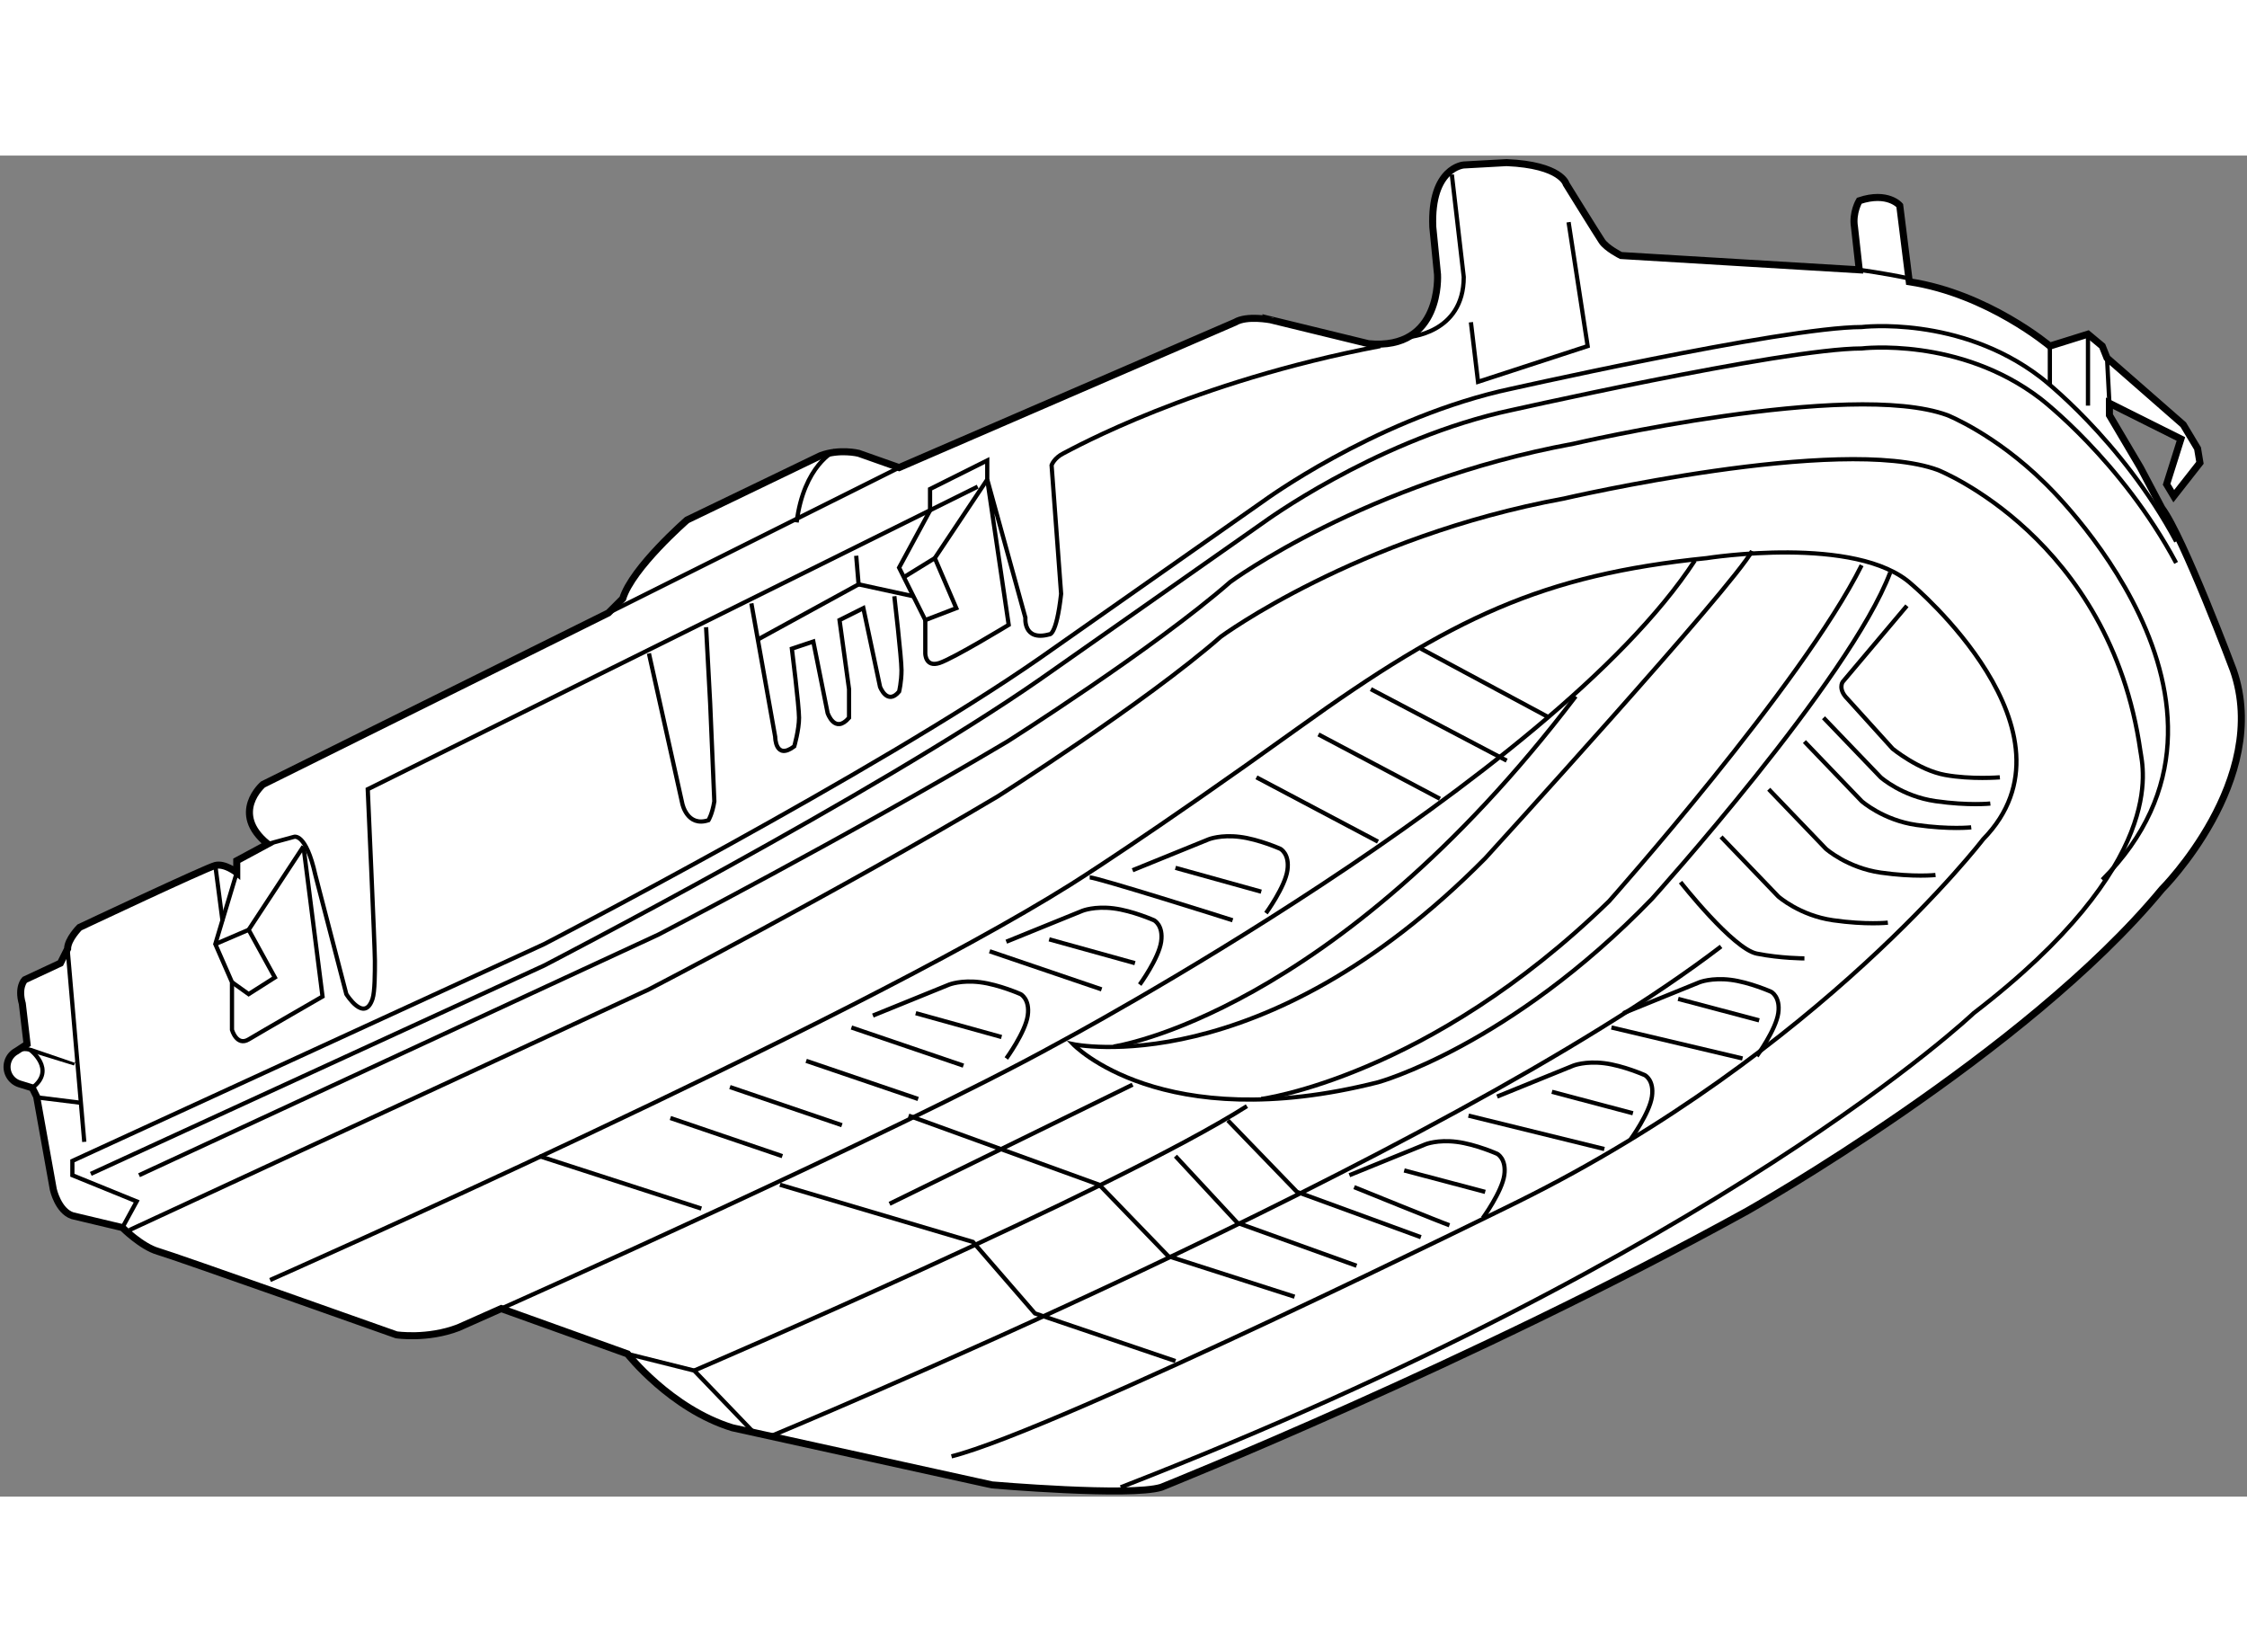<?xml version="1.0" encoding="utf-8"?>
<!-- Generator: Adobe Illustrator 15.1.0, SVG Export Plug-In . SVG Version: 6.00 Build 0)  -->
<!DOCTYPE svg PUBLIC "-//W3C//DTD SVG 1.1//EN" "http://www.w3.org/Graphics/SVG/1.1/DTD/svg11.dtd">
<svg version="1.1" xmlns="http://www.w3.org/2000/svg" xmlns:xlink="http://www.w3.org/1999/xlink" x="0px" y="0px" width="244.8px"
	 height="180px" viewBox="40.23 7.015 159.562 95.23" enable-background="new 0 0 244.8 180" xml:space="preserve">
	
<rect x="40.23" y="7.015" width="159.562" height="95.23" fill="#808080" stroke="none"/>
	
<g><path fill="#FFFFFF" stroke="#000000" stroke-width="0.5" d="M127.932,18.851l-23.855,10.321l-2.877-1.016
			c0,0-1.354-0.339-2.707,0.169l-9.475,4.568c0,0-3.891,3.383-4.567,5.583l-1.016,1.015L58.902,51.673c0,0-2.368,2.03,0.339,4.229
			l-2.199,1.185v0.846c0,0-0.846-0.676-1.522-0.508c-0.678,0.169-9.644,4.399-9.644,4.399s-0.847,0.847-0.847,1.523l-0.508,1.014
			l-2.537,1.185c0,0-0.508,0.508-0.17,1.691l0.339,2.877l-0.749,0.494c-0.286,0.151-0.516,0.414-0.618,0.749l0,0
			c-0.205,0.669,0.171,1.38,0.841,1.584l0.895,0.275l0.309,0.619l1.185,6.599c0,0,0.338,1.523,1.354,1.861l3.552,0.846
			c0,0,1.354,1.354,2.538,1.692c1.185,0.338,16.919,5.922,16.919,5.922s2.199,0.336,4.399-0.509l3.045-1.354l8.966,3.217
			c0,0,3.047,3.891,7.445,5.246l18.441,4.058c0,0,9.813,0.846,12.013,0.17c0,0,21.994-8.798,41.619-19.625
			c0,0,19.796-11.167,29.438-22.84c0,0,7.783-7.783,5.075-15.566c0,0-3.553-9.475-5.075-11.504l-1.521-2.876l-2.201-3.723v-0.846
			l5.075,2.537l-1.013,3.215l0.507,0.846l1.858-2.368l-0.168-1.016l-1.015-1.692l-5.415-4.736l-0.337-0.846l-1.015-0.847
			l-2.707,0.847c0,0-4.399-3.723-9.983-4.568l-0.677-5.414c0,0-0.846-1.015-2.875-0.338c0,0-0.507,0.846-0.339,1.861l0.339,3.045
			l-16.92-1.016c0,0-1.015-0.507-1.353-1.015c-0.339-0.508-2.538-4.061-2.538-4.061s-0.338-1.354-4.227-1.522l-3.049,0.168
			c0,0-2.367,0.171-2.197,4.4l0.336,3.383c0,0,0.339,5.414-4.905,4.907l-6.937-1.692C130.469,18.682,128.775,18.343,127.932,18.851z
			"></path><path fill="none" stroke="#000000" stroke-width="0.3" d="M41.404,70.608c0.288-0.153,0.632-0.195,0.967-0.093
			c0,0.001,3.163,0.97,3.163,0.97"></path><line fill="none" stroke="#000000" stroke-width="0.3" x1="42.859" y1="73.893" x2="45.995" y2="74.28"></line><line fill="none" stroke="#000000" stroke-width="0.3" x1="83.435" y1="39.491" x2="104.076" y2="29.172"></line><path fill="none" stroke="#000000" stroke-width="0.3" d="M172.258,15.129c0,0,1.906,0.255,3.43,0.593"></path><line fill="none" stroke="#000000" stroke-width="0.3" x1="185.793" y1="20.543" x2="185.793" y2="23.25"></line><line fill="none" stroke="#000000" stroke-width="0.3" x1="188.5" y1="19.696" x2="188.5" y2="24.772"></line><line fill="none" stroke="#000000" stroke-width="0.3" x1="189.852" y1="21.389" x2="190.021" y2="24.604"></line><line fill="none" stroke="#000000" stroke-width="0.3" x1="45.029" y1="63.348" x2="46.214" y2="77.052"></line><path fill="none" stroke="#000000" stroke-width="0.3" d="M42.371,70.516c0,0,1.873,1.404,0.15,2.701"></path><path fill="none" stroke="#000000" stroke-width="0.3" d="M61.779,56.072l1.354,10.658c0,0-4.399,2.538-5.246,3.047
			c-0.846,0.507-1.184-0.678-1.184-0.678v-3.385l-1.184-2.706l0.507-1.692l-0.507-3.892"></path><path fill="none" stroke="#000000" stroke-width="0.3" d="M59.241,55.902l1.861-0.507c0,0,0.846-0.339,1.522,2.707l2.199,8.458
			c0,0,1.282,2.075,1.86,0.339c0.169-0.507,0.169-1.86,0.169-2.706s-0.508-12.182-0.508-12.182l43.313-21.487"></path><path fill="none" stroke="#000000" stroke-width="0.3" d="M86.311,42.368l2.369,10.659c0,0,0.338,1.691,1.861,1.184
			c0,0,0.271-0.436,0.414-1.338l-0.295-6.962l-0.289-5.404"></path><line fill="none" stroke="#000000" stroke-width="0.3" x1="57.042" y1="57.933" x2="56.026" y2="61.316"></line><polyline fill="none" stroke="#000000" stroke-width="0.3" points="56.703,65.715 57.887,66.561 59.749,65.378 57.887,61.993 
			61.779,56.072 		"></polyline><line fill="none" stroke="#000000" stroke-width="0.3" x1="55.52" y1="63.009" x2="57.887" y2="61.993"></line><path fill="none" stroke="#000000" stroke-width="0.3" d="M93.586,38.815l1.691,9.474c0,0,0,1.692,1.354,0.678
			c0,0,0.339-1.186,0.339-2.031s-0.508-4.906-0.508-4.906l1.522-0.507L99,46.598c0,0,0.507,1.522,1.522,0.338c0,0,0-1.016,0-2.03
			L99.846,40l1.692-0.847l1.184,5.583c0,0,0.508,1.354,1.354,0.339c0,0,0.17-0.677,0.17-1.523c0-0.846-0.508-5.244-0.508-5.244"></path><polyline fill="none" stroke="#000000" stroke-width="0.3" points="94.094,41.353 101.199,37.462 101.03,35.432 		"></polyline><line fill="none" stroke="#000000" stroke-width="0.3" x1="101.199" y1="37.462" x2="105.09" y2="38.308"></line><path fill="none" stroke="#000000" stroke-width="0.3" d="M99.507,27.986c0,0-2.199,1.016-2.707,5.076"></path><polygon fill="none" stroke="#000000" stroke-width="0.3" points="110.335,30.018 110.335,28.664 106.274,30.694 106.274,32.217 
			104.075,36.276 105.936,40 108.136,39.153 106.612,35.6 		"></polygon><line fill="none" stroke="#000000" stroke-width="0.3" x1="104.414" y1="36.954" x2="106.612" y2="35.6"></line><path fill="none" stroke="#000000" stroke-width="0.3" d="M105.936,40v2.368c0,0,0,1.016,1.016,0.676
			c1.016-0.338,4.907-2.706,4.907-2.706l-1.523-10.32l2.708,9.813c0,0-0.17,1.692,1.69,1.185c0,0,0.508,0.169,0.847-2.876
			l-0.677-9.137c0,0,0.169-0.508,0.846-0.846c0.677-0.339,9.136-5.075,22.503-7.613"></path><path fill="none" stroke="#000000" stroke-width="0.3" d="M140.168,19.909c0,0,4.004-0.213,4.004-4.272l-0.846-7.275"></path><polyline fill="none" stroke="#000000" stroke-width="0.3" points="144.681,18.851 145.187,23.081 152.971,20.543 151.617,11.745 
					"></polyline><path fill="none" stroke="#000000" stroke-width="0.3" d="M48.92,83.142l1.016-1.861l-4.567-1.859v-1.016l33.498-15.396
			c0,0,23.518-12.182,35.191-20.303l15.903-11.166c0,0,7.613-5.584,16.751-7.782c0,0,20.13-4.568,25.714-4.568
			c0,0,6.937-0.847,12.69,3.553c0,0,5.752,4.398,9.645,11.673"></path><path fill="none" stroke="#000000" stroke-width="0.3" d="M46.678,79.325l32.188-14.793c0,0,23.518-12.183,35.191-20.304
			l15.903-11.166c0,0,7.613-5.584,16.751-7.782c0,0,20.13-4.568,25.714-4.568c0,0,6.937-0.846,12.69,3.554
			c0,0,5.752,4.398,9.645,11.673"></path><path fill="none" stroke="#000000" stroke-width="0.3" d="M49.428,83.312l36.884-17.089c0,0,13.229-6.852,24.767-13.703
			c0,0,10.423-6.6,15.837-11.336c0,0,9.645-7.105,24.362-9.813c0,0,19.627-4.568,26.563-2.03c0,0,12.216,4.812,14.382,19.964
			c0.168,1.184,2.029,7.952-11.844,18.61c0,0-17.935,17.088-60.569,33.668"></path><path fill="none" stroke="#000000" stroke-width="0.3" d="M50.104,79.421l36.884-17.089c0,0,13.229-6.853,24.767-13.703
			c0,0,10.424-6.6,15.838-11.337c0,0,9.643-7.104,24.363-9.813c0,0,19.625-4.567,26.563-2.029c0,0,3.368,1.328,6.885,4.787
			c0,0,16.629,15.684,4.11,28.204"></path><path fill="none" stroke="#000000" stroke-width="0.3" d="M59.41,86.863c0,0,40.943-18.102,56.847-28.084
			c0,0,5.414-3.384,16.241-11.166c10.828-7.783,17.258-10.829,28.932-12.014c0,0,10.657-1.691,14.55,1.862
			c0,0,12.521,10.49,5.076,18.102c0,0-11.504,15.06-32.99,25.717c0,0-32.824,16.243-40.269,18.104"></path><path fill="none" stroke="#000000" stroke-width="0.3" d="M75.821,88.893c0,0,28.085-12.519,39.42-18.778
			c0,0,35.191-18.779,45.342-34.346"></path><polyline fill="none" stroke="#000000" stroke-width="0.3" points="84.787,92.109 89.525,93.293 93.755,97.693 		"></polyline><path fill="none" stroke="#000000" stroke-width="0.3" d="M94.77,98.03c0,0,48.218-19.964,67.675-34.853"></path><path fill="none" stroke="#000000" stroke-width="0.3" d="M89.525,93.293c0,0,29.946-12.856,39.25-18.779"></path><line fill="none" stroke="#000000" stroke-width="0.3" x1="78.528" y1="78.066" x2="90.033" y2="81.789"></line><polyline fill="none" stroke="#000000" stroke-width="0.3" points="95.616,80.098 109.32,84.157 113.718,89.231 123.7,92.617 		
			"></polyline><path fill="none" stroke="#000000" stroke-width="0.3" d="M164.645,35.093c-1.354,2.537-18.949,21.825-18.949,21.825
			c-15.902,16.073-29.27,13.196-29.27,13.196s6.26,6.599,21.656,2.707c0,0,9.307-2.537,19.455-13.026c0,0,14.042-15.566,16.92-23.18
			"></path><path fill="none" stroke="#000000" stroke-width="0.3" d="M119.303,70.284c0,0,15.563-2.2,32.821-24.871"></path><path fill="none" stroke="#000000" stroke-width="0.3" d="M129.793,74.006c0,0,11.842-1.523,24.698-14.043
			c0,0,13.705-15.396,17.935-23.855"></path><polyline fill="none" stroke="#000000" stroke-width="0.3" points="104.752,75.19 118.287,80.098 123.193,85.172 132.16,88.047 		
			"></polyline><path fill="none" stroke="#000000" stroke-width="0.3" d="M111.689,62.839l5.413-2.198c0,0,0.846-0.339,2.2-0.17
			c1.354,0.17,2.876,0.846,2.876,0.846s0.676,0.339,0.507,1.522c-0.169,1.185-1.522,3.046-1.522,3.046"></path><line fill="none" stroke="#000000" stroke-width="0.3" x1="87.834" y1="75.358" x2="95.785" y2="78.066"></line><line fill="none" stroke="#000000" stroke-width="0.3" x1="92.063" y1="73.16" x2="100.015" y2="75.867"></line><line fill="none" stroke="#000000" stroke-width="0.3" x1="100.691" y1="68.931" x2="108.644" y2="71.639"></line><line fill="none" stroke="#000000" stroke-width="0.3" x1="97.477" y1="71.3" x2="105.429" y2="74.006"></line><line fill="none" stroke="#000000" stroke-width="0.3" x1="110.504" y1="63.518" x2="118.456" y2="66.223"></line><line fill="none" stroke="#000000" stroke-width="0.3" x1="103.398" y1="81.45" x2="120.656" y2="72.991"></line><line fill="none" stroke="#000000" stroke-width="0.3" x1="114.733" y1="62.671" x2="120.825" y2="64.361"></line><path fill="none" stroke="#000000" stroke-width="0.3" d="M120.656,57.764l5.413-2.2c0,0,0.846-0.338,2.2-0.168
			c1.353,0.168,2.876,0.846,2.876,0.846s0.675,0.338,0.506,1.522c-0.168,1.185-1.522,3.046-1.522,3.046"></path><line fill="none" stroke="#000000" stroke-width="0.3" x1="123.7" y1="57.594" x2="129.793" y2="59.286"></line><path fill="none" stroke="#000000" stroke-width="0.3" d="M102.215,68.084l5.413-2.199c0,0,0.846-0.339,2.2-0.17
			c1.354,0.17,2.876,0.846,2.876,0.846s0.676,0.339,0.507,1.523c-0.168,1.185-1.521,3.046-1.521,3.046"></path><line fill="none" stroke="#000000" stroke-width="0.3" x1="105.259" y1="67.915" x2="111.351" y2="69.606"></line><path fill="none" stroke="#000000" stroke-width="0.3" d="M146.542,73.836l5.414-2.199c0,0,0.844-0.338,2.199-0.169
			c1.353,0.169,2.876,0.847,2.876,0.847s0.674,0.338,0.506,1.521s-1.522,3.046-1.522,3.046"></path><line fill="none" stroke="#000000" stroke-width="0.3" x1="150.433" y1="73.498" x2="156.185" y2="75.02"></line><path fill="none" stroke="#000000" stroke-width="0.3" d="M136.051,79.421l5.414-2.2c0,0,0.846-0.339,2.199-0.17
			c1.354,0.17,2.878,0.848,2.878,0.848s0.677,0.338,0.509,1.522c-0.171,1.183-1.525,3.045-1.525,3.045"></path><line fill="none" stroke="#000000" stroke-width="0.3" x1="139.943" y1="79.082" x2="145.695" y2="80.604"></line><line fill="none" stroke="#000000" stroke-width="0.3" x1="159.398" y1="66.899" x2="165.15" y2="68.423"></line><path fill="none" stroke="#000000" stroke-width="0.3" d="M155.508,67.915l5.414-2.2c0,0,0.847-0.337,2.201-0.169
			c1.351,0.169,2.874,0.847,2.874,0.847s0.677,0.338,0.509,1.522c-0.169,1.184-1.523,3.046-1.523,3.046"></path><polyline fill="none" stroke="#000000" stroke-width="0.3" points="123.7,78.066 128.1,82.804 136.56,85.849 		"></polyline><polyline fill="none" stroke="#000000" stroke-width="0.3" points="127.423,75.529 132.328,80.604 141.128,83.819 		"></polyline><path fill="none" stroke="#000000" stroke-width="0.3" d="M159.568,58.609c0,0,3.723,4.738,5.414,5.076s3.382,0.338,3.382,0.338"></path><path fill="none" stroke="#000000" stroke-width="0.3" d="M175.642,38.984l-4.567,5.413c0,0-0.34,0.509,0.337,1.186l3.216,3.553
			c0,0,1.861,1.522,3.721,1.86c1.861,0.339,3.893,0.17,3.893,0.17"></path><path fill="none" stroke="#000000" stroke-width="0.3" d="M169.72,46.936l4.061,4.23c0,0,1.521,1.353,3.891,1.691
			c2.37,0.338,3.893,0.17,3.893,0.17"></path><path fill="none" stroke="#000000" stroke-width="0.3" d="M165.829,52.012l4.059,4.229c0,0,1.523,1.353,3.891,1.691
			c2.369,0.339,3.893,0.17,3.893,0.17"></path><path fill="none" stroke="#000000" stroke-width="0.3" d="M162.444,55.396l4.062,4.229c0,0,1.522,1.353,3.891,1.691
			c2.369,0.339,3.891,0.17,3.891,0.17"></path><path fill="none" stroke="#000000" stroke-width="0.3" d="M168.364,48.628l4.063,4.229c0,0,1.522,1.353,3.891,1.691
			c2.369,0.339,3.891,0.17,3.891,0.17"></path><line fill="none" stroke="#000000" stroke-width="0.3" x1="129.452" y1="51.166" x2="138.082" y2="55.734"></line><line fill="none" stroke="#000000" stroke-width="0.3" x1="133.854" y1="48.12" x2="142.481" y2="52.688"></line><line fill="none" stroke="#000000" stroke-width="0.3" x1="137.574" y1="44.905" x2="147.221" y2="49.981"></line><line fill="none" stroke="#000000" stroke-width="0.3" x1="141.128" y1="42.029" x2="150.265" y2="46.936"></line><path fill="none" stroke="#000000" stroke-width="0.3" d="M117.61,58.271c0.507,0,9.645,2.876,10.15,3.045"></path><line fill="none" stroke="#000000" stroke-width="0.3" x1="154.661" y1="68.93" x2="163.968" y2="71.13"></line><line fill="none" stroke="#000000" stroke-width="0.3" x1="144.511" y1="75.19" x2="154.155" y2="77.56"></line><path fill="none" stroke="#000000" stroke-width="0.3" d="M136.391,80.267c0,0,6.259,2.538,6.765,2.706"></path></g>


</svg>